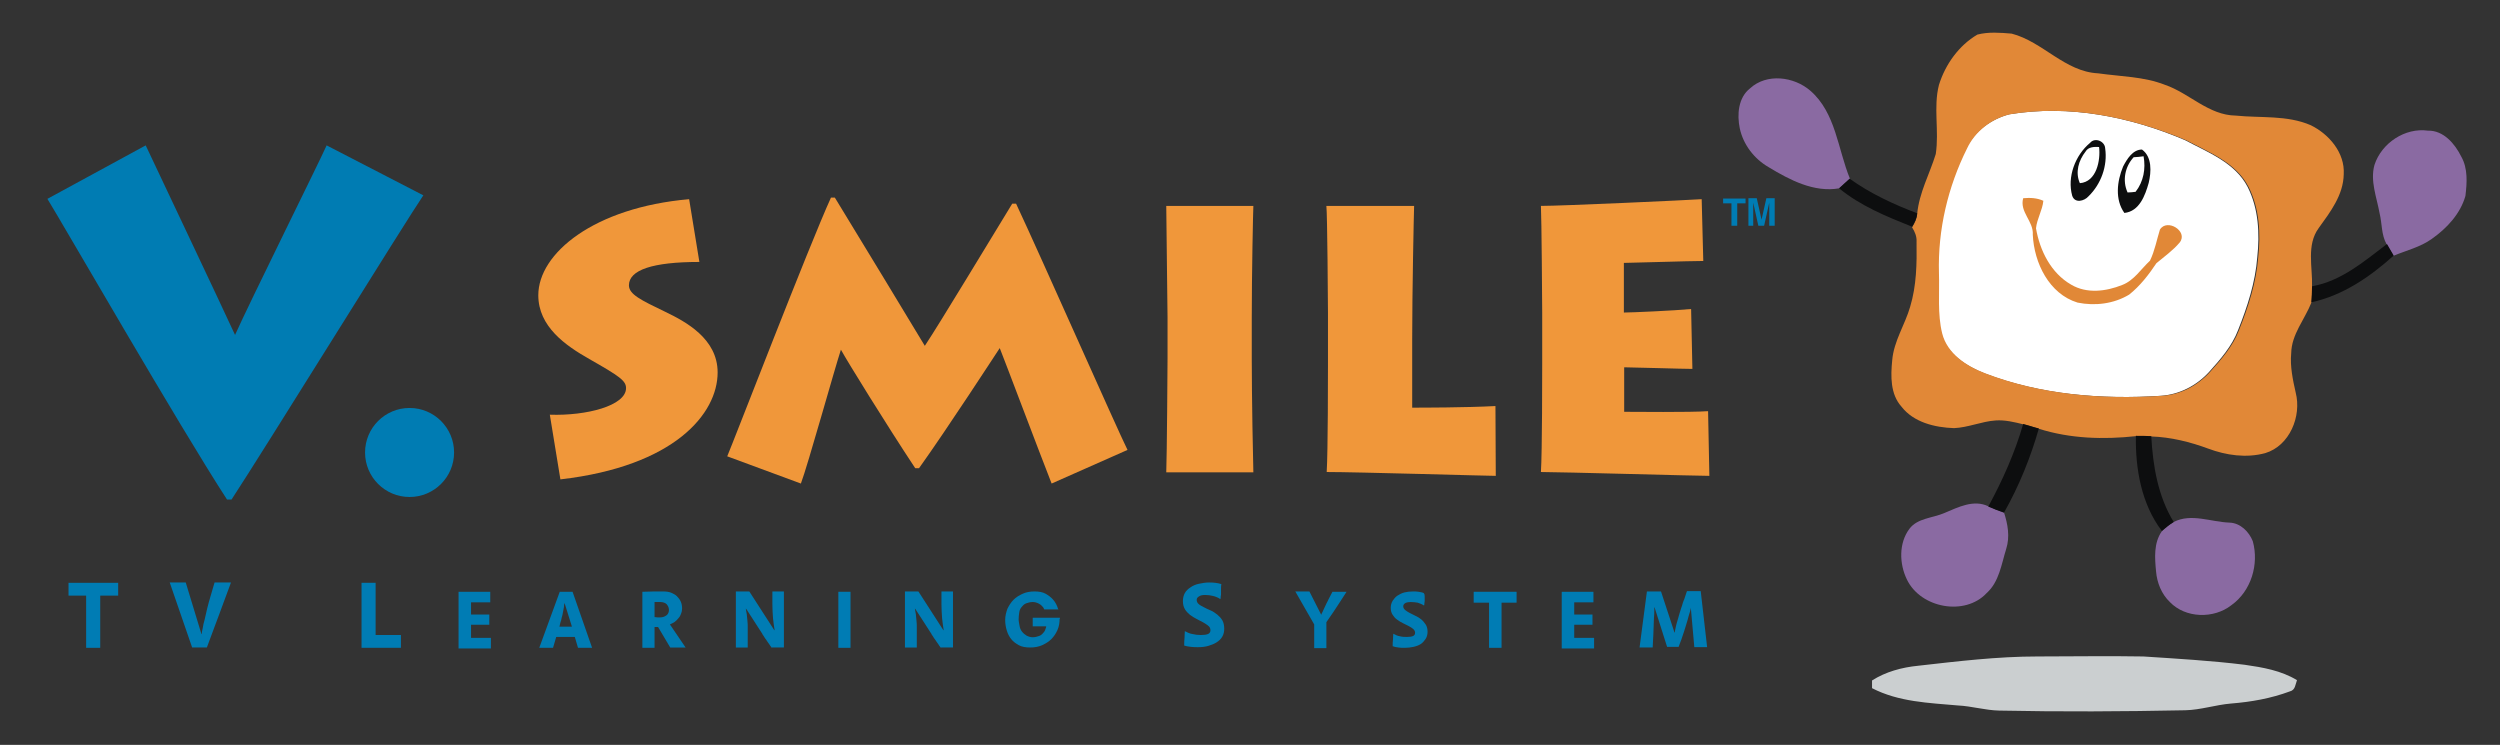 <?xml version="1.0" encoding="UTF-8"?>
<!-- Generator: Adobe Illustrator 19.0.0, SVG Export Plug-In . SVG Version: 6.00 Build 0)  -->
<svg version="1.1" id="Camada_1" xmlns="http://www.w3.org/2000/svg" xmlns:xlink="http://www.w3.org/1999/xlink" x="0px" y="0px" viewBox="0 0 780.7 232.6" style="enable-background:new 0 0 780.7 232.6;" xml:space="preserve">
<rect x="0" y="0" width="780.7" height="232.6" fill="#333333" stroke="none"/>
<style type="text/css">
	.st0{fill:#FFFFFF;}
	.st1{fill:#E18837;}
	.st2{fill:#8A6AA2;}
	.st3{fill:#0D0E0F;}
	.st4{fill:#CBCFD0;}
	.st5{fill:#007CB3;}
	.st6{fill:#F0973A;}
	.st7{fill:#007CB4;}
	.st8{fill:none;}
</style>
<g id="XMLID_27_">
	<path id="XMLID_32_" class="st0" d="M651.3,47.3c0.8-1.5,2.6-1.6,4.1-1.4c0.6,4.2-0.8,10.9-6,11.3C648,53.8,649.1,50.1,651.3,47.3z   "/>
	<path id="XMLID_31_" class="st0" d="M666.3,49.1c0.8-0.1,2.3-0.2,3.1-0.3c0.7,3.9,0,8-2.5,11.1c-0.6,0-1.9,0.1-2.5,0.2   C662.7,56.5,663.6,52,666.3,49.1z"/>
	<g id="XMLID_28_">
		<path id="XMLID_29_" class="st0" d="M627.4,35.7c18.6-3.1,37.8,0.7,55,8.1c7.1,3.8,15.6,7,19.5,14.6c3.4,6.7,3.8,14.6,3,21.9    c-0.6,7.9-3.1,15.5-6,22.8c-1.9,5-5.5,9.1-9,13c-3.9,4.3-9.3,7.1-15.1,7.5c-18.5,1.2-37.6-0.3-55.1-7c-5.8-2.3-11.8-6.1-13.5-12.5    c-1.5-6.2-0.8-12.6-1-18.8c-0.4-13.5,2.8-26.9,8.8-39C616.6,41,621.7,37.2,627.4,35.7z"/>
	</g>
</g>
<g id="XMLID_23_">
	<path id="XMLID_24_" class="st1" d="M605.5,26.5c2-6.4,6.2-12.3,12-15.7c3.5-0.9,7.1-0.6,10.7-0.3c9.7,2.5,16.6,11.9,27,12.4   c7,1,14.3,1,20.9,3.6c7.6,2.6,13.6,9.5,22.1,9.6c7.8,0.8,16-0.2,23.4,3c5.7,2.8,10.7,8.6,10.3,15.3c-0.1,6.5-4.2,11.8-7.8,16.8   c-3.9,5.3-1.9,12.2-2.1,18.3c0,1.7,0,3.4-0.2,5c-2.1,5.3-6.2,9.9-6.3,15.8c-0.4,4.1,0.5,8.3,1.4,12.3c1.9,7.4-1.9,16.6-9.5,18.9   c-5.9,1.6-12.2,0.7-17.8-1.4c-5.7-2.1-11.7-3.6-17.8-3.8c-1.6-0.1-3.2-0.1-4.8-0.1c-10.1,1.1-20.5,0.8-30.3-2.3   c-1.6-0.5-3.2-1-4.9-1.4c-2.8-0.7-5.7-1.4-8.6-1.2c-4.4,0.3-8.5,2.2-13,2.4c-6-0.2-12.6-1.8-16.4-6.7c-3.5-3.9-3.4-9.5-2.9-14.5   c0.5-6,4-11.1,5.6-16.7c2-6.6,2.1-13.5,2-20.3c0.1-1.6-0.5-3.1-1.4-4.5c0.8-1.3,1.5-2.7,1.6-4.2c0.6-6.6,3.9-12.5,5.8-18.7   C605.6,40.8,603.7,33.5,605.5,26.5z M627.6,35.7c-5.7,1.4-10.8,5.3-13.3,10.6c-6,12-9.2,25.5-8.8,39c0.2,6.3-0.5,12.7,1,18.8   c1.6,6.4,7.7,10.3,13.5,12.5c17.5,6.7,36.5,8.2,55.1,7c5.8-0.3,11.2-3.2,15.1-7.5c3.5-3.9,7.1-8,9-13c2.9-7.3,5.4-14.9,6-22.8   c0.8-7.3,0.4-15.2-3-21.9c-3.9-7.6-12.3-10.8-19.5-14.6C665.4,36.5,646.2,32.6,627.6,35.7z"/>
</g>
<g id="XMLID_18_">
	<path id="XMLID_22_" class="st2" d="M546.5,27.6c5.2-4.8,13.7-3.7,18.8,0.7c8,6.9,8.6,18.3,12.4,27.5c-1.1,1-2.2,2-3.3,3   c-7.9,1.4-15.5-2.6-22.1-6.6c-4.5-2.6-7.9-7-9-12.1C542.4,35.8,542.8,30.5,546.5,27.6z"/>
	<path id="XMLID_21_" class="st2" d="M741.5,51.5c2.2-6.8,9.5-11.7,16.7-10.7c4.9-0.1,8.4,4.1,10.4,8.1c2.1,3.7,1.8,8.2,1.3,12.3   c-1.6,5.6-5.8,10.1-10.5,13.4c-3.6,2.6-8,3.6-12,5.3c-0.7-1.2-1.4-2.4-2.1-3.6c-1.7-3-1.4-6.5-2.2-9.7   C742.2,61.6,740.1,56.5,741.5,51.5z"/>
	<path id="XMLID_20_" class="st2" d="M607.2,160.2c4.3-1.8,9.1-4.3,13.7-2.1c1.6,0.7,3.2,1.4,4.9,1.9c1.2,3.7,1.9,7.6,0.7,11.4   c-1.5,4.8-2.2,10.3-6.1,13.8c-6.8,7.3-20.6,4.7-24.9-4.2c-2.4-4.9-2.6-11.4,0.8-15.9C598.8,161.8,603.5,161.8,607.2,160.2z"/>
	<path id="XMLID_19_" class="st2" d="M678.8,163c5.5-2.8,11.6,0,17.4,0.2c3.4,0.1,6.1,2.8,7.3,5.8c2,7.2-0.5,15.6-6.7,20   c-5.5,4.3-14.3,4.1-19.2-1c-2.6-2.5-4-6-4.3-9.5c-0.4-4.2-0.8-8.9,1.8-12.6C676.3,164.7,677.5,163.8,678.8,163z"/>
</g>
<g id="XMLID_5_">
	<g id="XMLID_14_">
		<path id="XMLID_15_" class="st3" d="M652.7,44.6c1.5-1.8,4.6-0.5,4.7,1.7c0.8,5.5-1.3,11.2-5.2,15c-1.3,1.5-4.3,2.3-5.1-0.2    C645.5,55.3,648,48.5,652.7,44.6z M651.3,47.3c-2.2,2.8-3.3,6.5-1.8,9.9c5.2-0.4,6.5-7.1,6-11.3C653.9,45.8,652.1,45.9,651.3,47.3    z"/>
	</g>
	<g id="XMLID_10_">
		<path id="XMLID_11_" class="st3" d="M663,52c1.2-2.3,3-5.3,5.9-5.3c3.2,2.3,2.9,7,2.1,10.4c-1.1,3.9-2.9,8.9-7.6,9.4    C660.4,62.3,661.1,56.6,663,52z M666.3,49.1c-2.7,2.9-3.6,7.3-1.9,11c0.6,0,1.9-0.1,2.5-0.2c2.5-3.2,3.2-7.2,2.5-11.1    C668.7,48.9,667.1,49.1,666.3,49.1z"/>
	</g>
	<path id="XMLID_9_" class="st3" d="M574.3,58.8c1.1-1,2.2-2,3.3-3c6.4,4.6,13.7,8,21.1,10.8c-0.1,1.6-0.8,2.9-1.6,4.2   C589.1,67.6,581,64.3,574.3,58.8z"/>
	<path id="XMLID_8_" class="st3" d="M722,89.4c9.1-1.6,16.3-7.8,23.4-13.2c0.7,1.2,1.4,2.4,2.1,3.6c-7.3,6.6-15.9,12.5-25.7,14.6   C721.9,92.7,722,91.1,722,89.4z"/>
	<path id="XMLID_7_" class="st3" d="M631.8,132.4c1.6,0.4,3.2,1,4.9,1.4c-2.6,9.1-6.2,18-10.9,26.3c-1.7-0.6-3.3-1.2-4.9-1.9   C625.4,149.9,629.2,141.4,631.8,132.4z"/>
	<path id="XMLID_6_" class="st3" d="M667,136.1c1.6,0,3.2,0,4.8,0.1c0.5,9.3,2.1,18.8,7,26.8c-1.3,0.8-2.5,1.8-3.7,2.8   C668.7,157.4,666.8,146.3,667,136.1z"/>
</g>
<g id="XMLID_2_">
	<path id="XMLID_4_" class="st1" d="M674.5,71.7c-1,3.2-1.6,6.6-3.1,9.7c-2.8,2.6-5,6.2-8.7,7.6c-5,2-11,2.8-15.9-0.1   c-6.3-3.6-9.8-10.6-11-17.6c0.3-3,2-5.6,2.3-8.6c-2-0.9-4.1-1-6.3-0.8c-1.2,4.3,3.3,7.2,3,11.4c0.4,8.8,5.1,18.5,14,21.2   c5.4,1.1,11.3,0.4,16.1-2.5c3.4-2.7,6.1-6.2,8.5-9.8c2.5-2.1,5.2-4,7.3-6.5C683.4,72.2,676.7,68.1,674.5,71.7z"/>
	<path id="XMLID_3_" class="st4" d="M599,207.9c12.4-1.4,24.8-2.9,37.3-2.9c11,0,22-0.2,33,0c10.6,0.7,21.2,1.3,31.7,2.6   c5.6,0.8,11.4,1.8,16.3,4.8c-0.5,1.3-0.5,3.1-2.2,3.5c-5.9,2.2-12.1,3.3-18.4,3.8c-4.8,0.4-9.5,2-14.3,2.1   c-19.4,0.4-38.8,0.5-58.1,0.1c-4.4-0.1-8.6-1.4-12.9-1.6c-9.1-0.8-18.5-1.1-26.8-5.4c0-0.6,0-1.8,0-2.4   C588.8,209.8,593.9,208.4,599,207.9z"/>
</g>
<g id="XMLID_1_">
	<path id="XMLID_99_" class="st5" d="M132.2,61c-5.4,7.9-49.1,78.5-59.9,95h-1.4C56,133.1,19.5,69.7,14.8,62.1l30.7-16.7   c3,6.4,23.5,49.6,27.9,59.2c4.3-9.7,26.6-54.6,28.6-59.2L132.2,61z"/>
</g>
<g id="XMLID_33_">
	<path id="XMLID_89_" class="st6" d="M171.7,129.5c11.4,0.4,23.8-2.8,23.8-8.3c0-2.3-2-3.7-11.5-9.1c-7.4-4.2-15.9-10.1-15.9-19.9   c0-13.1,17.4-27.4,47.1-30l3.2,19.6c-14.6,0-22,2.5-22,7.3c0,2.8,3.7,4.6,11.4,8.3c6.2,3,16.3,8.3,16.3,18.9   c0,12.9-13.5,29.3-49.1,33.4L171.7,129.5z"/>
	<path id="XMLID_91_" class="st6" d="M227.1,142.5c2-4.7,25.6-65.9,32.4-80.8h1.2c7.1,11.6,24.5,40.3,28.1,46.3   c4.6-6.9,21.1-34.3,27.3-44.4h1.2c8.1,17.3,31.6,70.5,34.8,76.9l-23.7,10.5c-3.7-9.4-14.9-39.1-16.2-42.3   c-1.4,2.1-16.4,25.2-25.2,37.5h-1.2c-9-13.6-21.3-33.5-23.2-37c-2,6.1-10.4,36.3-12.5,41.8L227.1,142.5z"/>
	<path id="XMLID_93_" class="st6" d="M390.9,112.1c0,11.7,0.4,32.7,0.5,35.4h-27.2c0.2-5.2,0.4-32.6,0.4-35.6V99.2   c0-2-0.4-32.1-0.4-34.9h27.2c-0.1,2.1-0.5,21.1-0.5,35.1V112.1z"/>
	<path id="XMLID_95_" class="st6" d="M441.6,64.3c-0.1,2.7-0.6,26.8-0.6,41.6v21.4c2.8,0,16.6,0,26-0.5l0.1,21.8   c-2.8,0-43.4-1.2-52.8-1.2c0.4-6.2,0.4-31.3,0.4-34.1V97.8c0-1.9-0.2-31.3-0.5-33.5H441.6z"/>
	<path id="XMLID_97_" class="st6" d="M533.8,148.6c-4.2,0-46.5-1.2-52.6-1.2c0.4-6.2,0.4-31.3,0.4-34V97.8c0-1.9-0.2-30.1-0.4-33.5   c6.6,0,45.9-1.8,50.2-2.1l0.5,19.3c-4.3,0-22.7,0.6-24.8,0.6v15.5c2.3,0,15.8-0.6,21-1.1l0.4,18.7c-3.2,0-18.7-0.5-21.3-0.5v13.9   c3,0,20.7,0.2,26.2-0.2L533.8,148.6z"/>
</g>
<circle id="XMLID_34_" class="st5" cx="127.9" cy="141.3" r="13.9"/>
<g id="XMLID_37_">
	<path id="XMLID_51_" class="st7" d="M31.3,186v16.3h-4.4V186h-5.5v-4h15.5v4H31.3z"/>
	<path id="XMLID_53_" class="st7" d="M72.1,182l-2.3,6.2c-0.9,2.4-1.7,4.7-2.6,7c-0.9,2.3-1.7,4.7-2.6,7h-4.6l-7-20.3h5l4.9,16.1   h0.1c0-0.4,0.1-1,0.3-1.8c0.1-0.8,0.3-1.7,0.6-2.7c0.2-1,0.5-2.2,0.8-3.5c0.3-1.3,0.7-2.6,1.1-4l1.2-4.1H72.1z"/>
	<path id="XMLID_55_" class="st7" d="M112.9,202.3V182h4.4v16.3h7.9v4H112.9z"/>
	<path id="XMLID_57_" class="st7" d="M143.2,202.3v-17.5h9.9v3.3h-6v3.8h5.7v3.2h-5.7v4.1h6.2v3.3H143.2z"/>
	<path id="XMLID_59_" class="st7" d="M180.5,202.3l-1-3.4h-5.8l-1,3.4h-4.3l6.4-17.5h4l6.1,17.5H180.5z M176.3,188.3L176.3,188.3   c-0.1,0.3-0.2,0.8-0.2,1.3c-0.1,0.5-0.2,1-0.3,1.6s-0.2,1.1-0.4,1.7c-0.1,0.6-0.2,1-0.4,1.5l-0.3,1.3h3.9L176.3,188.3z"/>
	<path id="XMLID_62_" class="st7" d="M204.4,202.3h-3.8v-17.5c2.1-0.1,4.3-0.1,6.5-0.1c0.9,0,1.8,0.1,2.5,0.4   c0.7,0.3,1.3,0.6,1.8,1.1c0.5,0.5,0.9,1,1.2,1.7c0.3,0.7,0.4,1.4,0.4,2.1c0,0.6-0.1,1.1-0.3,1.6c-0.2,0.5-0.4,1-0.8,1.4   c-0.3,0.4-0.7,0.8-1.2,1.2c-0.5,0.3-1,0.6-1.5,0.8l4.9,7.2h-4.8l-3.8-6.4c-0.2,0-0.4,0-0.6,0s-0.4,0-0.5,0V202.3z M204.4,192.7   c0.3,0,0.6,0.1,0.9,0.1c0.3,0,0.6,0,0.9,0c0.8,0,1.5-0.3,2-0.7c0.5-0.4,0.7-1,0.7-1.7c0-0.3-0.1-0.6-0.2-0.9   c-0.1-0.3-0.3-0.5-0.5-0.8c-0.2-0.2-0.5-0.4-0.8-0.5c-0.3-0.1-0.7-0.2-1.2-0.2h-1.8v4.6V192.7z"/>
	<path id="XMLID_65_" class="st7" d="M241.1,202.3c-0.1,0-0.2-0.1-0.3-0.3c-0.2-0.2-0.3-0.4-0.5-0.7s-0.4-0.6-0.7-1   c-0.2-0.4-0.5-0.7-0.7-1c-0.2-0.3-0.4-0.6-0.5-0.8c-0.2-0.2-0.3-0.4-0.3-0.5l-5.1-7.9h-0.1c0.1,0.5,0.2,1,0.3,1.7s0.1,1.3,0.2,2   c0.1,0.7,0.1,1.5,0.1,2.2c0,0.8,0,1.5,0,2.2v4h-3.7v-17.5h4.2l7.8,12.1h0.1c-0.2-1-0.3-2.2-0.5-3.7c-0.1-1.4-0.2-2.9-0.2-4.5v-3.9   h3.6v17.5H241.1z"/>
	<path id="XMLID_67_" class="st7" d="M261.8,202.3v-17.5h3.8v17.5H261.8z"/>
	<path id="XMLID_69_" class="st7" d="M293.9,202.3c-0.1,0-0.2-0.1-0.3-0.3c-0.2-0.2-0.3-0.4-0.5-0.7s-0.4-0.6-0.7-1   c-0.2-0.4-0.5-0.7-0.7-1c-0.2-0.3-0.4-0.6-0.5-0.8c-0.2-0.2-0.3-0.4-0.3-0.5l-5.1-7.9h-0.1c0.1,0.5,0.2,1,0.3,1.7s0.1,1.3,0.2,2   c0.1,0.7,0.1,1.5,0.1,2.2c0,0.8,0,1.5,0,2.2v4h-3.7v-17.5h4.2l7.8,12.1h0.1c-0.2-1-0.3-2.2-0.5-3.7c-0.1-1.4-0.2-2.9-0.2-4.5v-3.9   h3.6v17.5H293.9z"/>
	<path id="XMLID_74_" class="st7" d="M381.3,183.9c0,0.4,0,0.9,0,1.3c0,0.4,0,0.8-0.1,1.1c0,0.3,0,0.6-0.1,0.8   c-0.7-0.5-1.5-0.8-2.3-1c-0.8-0.2-1.6-0.3-2.4-0.3s-1.5,0.1-1.9,0.4c-0.5,0.3-0.8,0.6-0.8,1.1c0,0.5,0.2,1,0.6,1.3   c0.4,0.4,1,0.7,1.6,1c0.6,0.3,1.3,0.7,2.1,1s1.4,0.8,2.1,1.3c0.6,0.5,1.2,1.1,1.6,1.8c0.4,0.7,0.6,1.6,0.6,2.6c0,1-0.2,1.8-0.6,2.5   s-1,1.3-1.8,1.8s-1.6,0.8-2.6,1.1s-2.1,0.4-3.2,0.4c-0.7,0-1.4,0-2.2-0.1c-0.8-0.1-1.5-0.2-2.1-0.4c0-0.8,0-1.6,0.1-2.4   c0-0.9,0.1-1.6,0.1-2.1c0.8,0.4,1.6,0.8,2.4,0.9c0.8,0.2,1.7,0.3,2.6,0.3c1,0,1.7-0.1,2.2-0.3s0.8-0.6,0.8-1.2c0-0.5-0.2-1-0.6-1.3   c-0.4-0.4-1-0.7-1.6-1.1c-0.6-0.3-1.3-0.7-2.1-1.1c-0.8-0.4-1.4-0.8-2.1-1.3c-0.6-0.5-1.2-1.1-1.6-1.8c-0.4-0.7-0.6-1.5-0.6-2.5   c0-0.9,0.2-1.8,0.6-2.5c0.4-0.7,1-1.3,1.8-1.8c0.7-0.5,1.6-0.9,2.6-1.1s2-0.4,3.1-0.4c0.6,0,1.3,0,2,0.1c0.7,0.1,1.4,0.2,1.9,0.4   C381.3,183,381.3,183.4,381.3,183.9z"/>
	<path id="XMLID_76_" class="st7" d="M410.4,202.3V195l-5.9-10.3h4.4l3.7,7.3c0-0.1,0.1-0.4,0.3-0.7c0.2-0.4,0.4-0.8,0.6-1.3   c0.2-0.5,0.5-1,0.7-1.5c0.3-0.5,0.5-1,0.7-1.4l1.2-2.3h4.4l-1.8,2.8c-0.7,1.1-1.5,2.3-2.3,3.5s-1.5,2.2-2.2,3.2v8.1H410.4z"/>
	<path id="XMLID_78_" class="st7" d="M444.9,186.3c0,0.4,0,0.8,0,1.1s0,0.7-0.1,1c0,0.3,0,0.5-0.1,0.7c-0.6-0.4-1.3-0.7-2-0.9   c-0.7-0.1-1.4-0.2-2.1-0.2s-1.3,0.1-1.7,0.3c-0.4,0.2-0.7,0.6-0.7,1c0,0.5,0.2,0.8,0.6,1.2c0.4,0.3,0.8,0.6,1.4,0.9   c0.6,0.3,1.2,0.6,1.8,0.9c0.7,0.3,1.3,0.7,1.8,1.1s1,1,1.4,1.6s0.6,1.4,0.6,2.3c0,0.8-0.2,1.6-0.6,2.2s-0.9,1.2-1.5,1.6   c-0.6,0.4-1.4,0.7-2.3,0.9c-0.9,0.2-1.8,0.3-2.8,0.3c-0.6,0-1.2,0-1.9-0.1s-1.3-0.2-1.8-0.4c0-0.7,0-1.4,0.1-2.1   c0-0.8,0.1-1.4,0.1-1.8c0.7,0.4,1.4,0.7,2.1,0.8c0.7,0.2,1.5,0.2,2.2,0.2c0.8,0,1.5-0.1,1.9-0.3c0.4-0.2,0.6-0.5,0.6-1   c0-0.5-0.2-0.8-0.6-1.2c-0.4-0.3-0.8-0.6-1.4-0.9s-1.2-0.6-1.8-0.9c-0.6-0.3-1.3-0.7-1.8-1.1c-0.6-0.4-1-0.9-1.4-1.5   c-0.4-0.6-0.6-1.3-0.6-2.2c0-0.8,0.2-1.5,0.6-2.2c0.4-0.6,0.9-1.2,1.5-1.6c0.6-0.4,1.4-0.8,2.2-1c0.8-0.2,1.7-0.3,2.7-0.3   c0.5,0,1.1,0,1.7,0.1c0.6,0.1,1.2,0.2,1.6,0.4C444.9,185.6,444.9,185.9,444.9,186.3z"/>
	<path id="XMLID_80_" class="st7" d="M468.9,188.2v14.1H465v-14.1h-4.8v-3.4h13.4v3.4H468.9z"/>
	<path id="XMLID_82_" class="st7" d="M487.7,202.3v-17.5h9.9v3.3h-6v3.8h5.7v3.2h-5.7v4.1h6.2v3.3H487.7z"/>
	<path id="XMLID_84_" class="st7" d="M514.3,184.7h4.4l4.2,12.8h0.1c0-0.1,0.1-0.4,0.1-0.7c0.1-0.4,0.2-0.8,0.3-1.4   c0.1-0.5,0.3-1.1,0.5-1.8c0.2-0.7,0.4-1.4,0.6-2.1l0.5-1.6c0.2-0.6,0.4-1.1,0.5-1.6c0.2-0.5,0.3-0.9,0.5-1.3   c0.1-0.4,0.3-0.8,0.4-1.2c0.1-0.4,0.3-0.8,0.4-1.2h4.3l2,17.5h-4l-1.1-12.4H528c0,0.1,0,0.3-0.1,0.7c-0.1,0.4-0.2,0.9-0.4,1.4   s-0.3,1.2-0.5,1.8s-0.4,1.3-0.6,2l-0.5,1.6c-0.3,0.8-0.5,1.6-0.8,2.4c-0.3,0.8-0.6,1.6-0.9,2.4h-3.6l-3.9-12.3h-0.1   c0,0.1,0,0.5,0,1.1c0,0.6,0,1.3-0.1,2.1c0,0.8-0.1,1.7-0.1,2.7s-0.1,1.9-0.1,2.7l-0.2,3.9H512L514.3,184.7z"/>
</g>
<g id="XMLID_36_">
	<path id="XMLID_71_" class="st7" d="M542.5,70.5h-1.8v-7h-2.6v-1.5h7v1.5h-2.6V70.5z"/>
	<path id="XMLID_87_" class="st7" d="M554.2,70.5h-1.7v-7.2h0l-1.6,7.2h-1.8l-1.6-7.2h0v7.2H546v-8.6h2.6l1.5,6.7h0l1.5-6.7h2.6   V70.5z"/>
</g>
<path id="XMLID_72_" class="st8" d="M326.1,190.2c-0.1-0.2-0.2-0.4-0.3-0.6c-0.4-0.5-0.8-0.9-1.4-1.2s-1.2-0.5-1.9-0.5  c-0.8,0-1.4,0.1-2,0.4s-1,0.7-1.4,1.1c-0.4,0.5-0.6,1.1-0.8,1.7s-0.2,1.4-0.2,2.2c0,0.7,0.1,1.4,0.3,2.1s0.5,1.3,0.8,1.8  c0.4,0.5,0.8,0.9,1.4,1.2c0.5,0.3,1.2,0.5,1.9,0.5c0.8,0,1.4-0.1,2-0.4s1-0.7,1.4-1.1c0.4-0.5,0.6-1.1,0.8-1.7s0.3-1.4,0.3-2.2  c0-0.2,0-0.4,0-0.6"/>
<path id="XMLID_86_" class="st7" d="M331,192.9h-2.1h-2h-4.4v2.7h4.2c0,0.1,0,0.1,0,0.2c-0.2,0.7-0.4,1.3-0.8,1.7  c-0.4,0.5-0.8,0.9-1.4,1.1s-1.2,0.4-2,0.4c-0.7,0-1.3-0.2-1.9-0.5c-0.5-0.3-1-0.7-1.4-1.2c-0.4-0.5-0.7-1.1-0.8-1.8  s-0.3-1.4-0.3-2.1c0-0.8,0.1-1.5,0.2-2.2s0.4-1.3,0.8-1.7c0.4-0.5,0.8-0.9,1.4-1.1s1.2-0.4,2-0.4c0.7,0,1.3,0.2,1.9,0.5  s1,0.7,1.4,1.2c0.1,0.2,0.2,0.4,0.3,0.6h4.4c0-0.1,0-0.1-0.1-0.2c-0.3-1-0.8-2-1.5-2.8c-0.7-0.8-1.5-1.4-2.4-1.9s-2.1-0.7-3.4-0.7  c-1.4,0-2.6,0.2-3.7,0.7c-1.1,0.5-2.1,1.1-2.9,1.9c-0.8,0.8-1.4,1.8-1.9,2.8c-0.4,1.1-0.7,2.3-0.7,3.5c0,1.2,0.2,2.3,0.5,3.3  c0.3,1,0.8,2,1.4,2.7c0.6,0.8,1.5,1.4,2.4,1.9s2.1,0.7,3.5,0.7c1.3,0,2.6-0.2,3.7-0.7c1.1-0.5,2.1-1.1,2.9-1.9  c0.8-0.8,1.4-1.7,1.9-2.8c0.5-1.1,0.7-2.3,0.7-3.5C331,193.2,331,193.1,331,192.9z"/>
<g id="XMLID_35_">
</g>
<g id="XMLID_101_">
</g>
<g id="XMLID_102_">
</g>
<g id="XMLID_103_">
</g>
<g id="XMLID_104_">
</g>
<g id="XMLID_105_">
</g>
</svg>